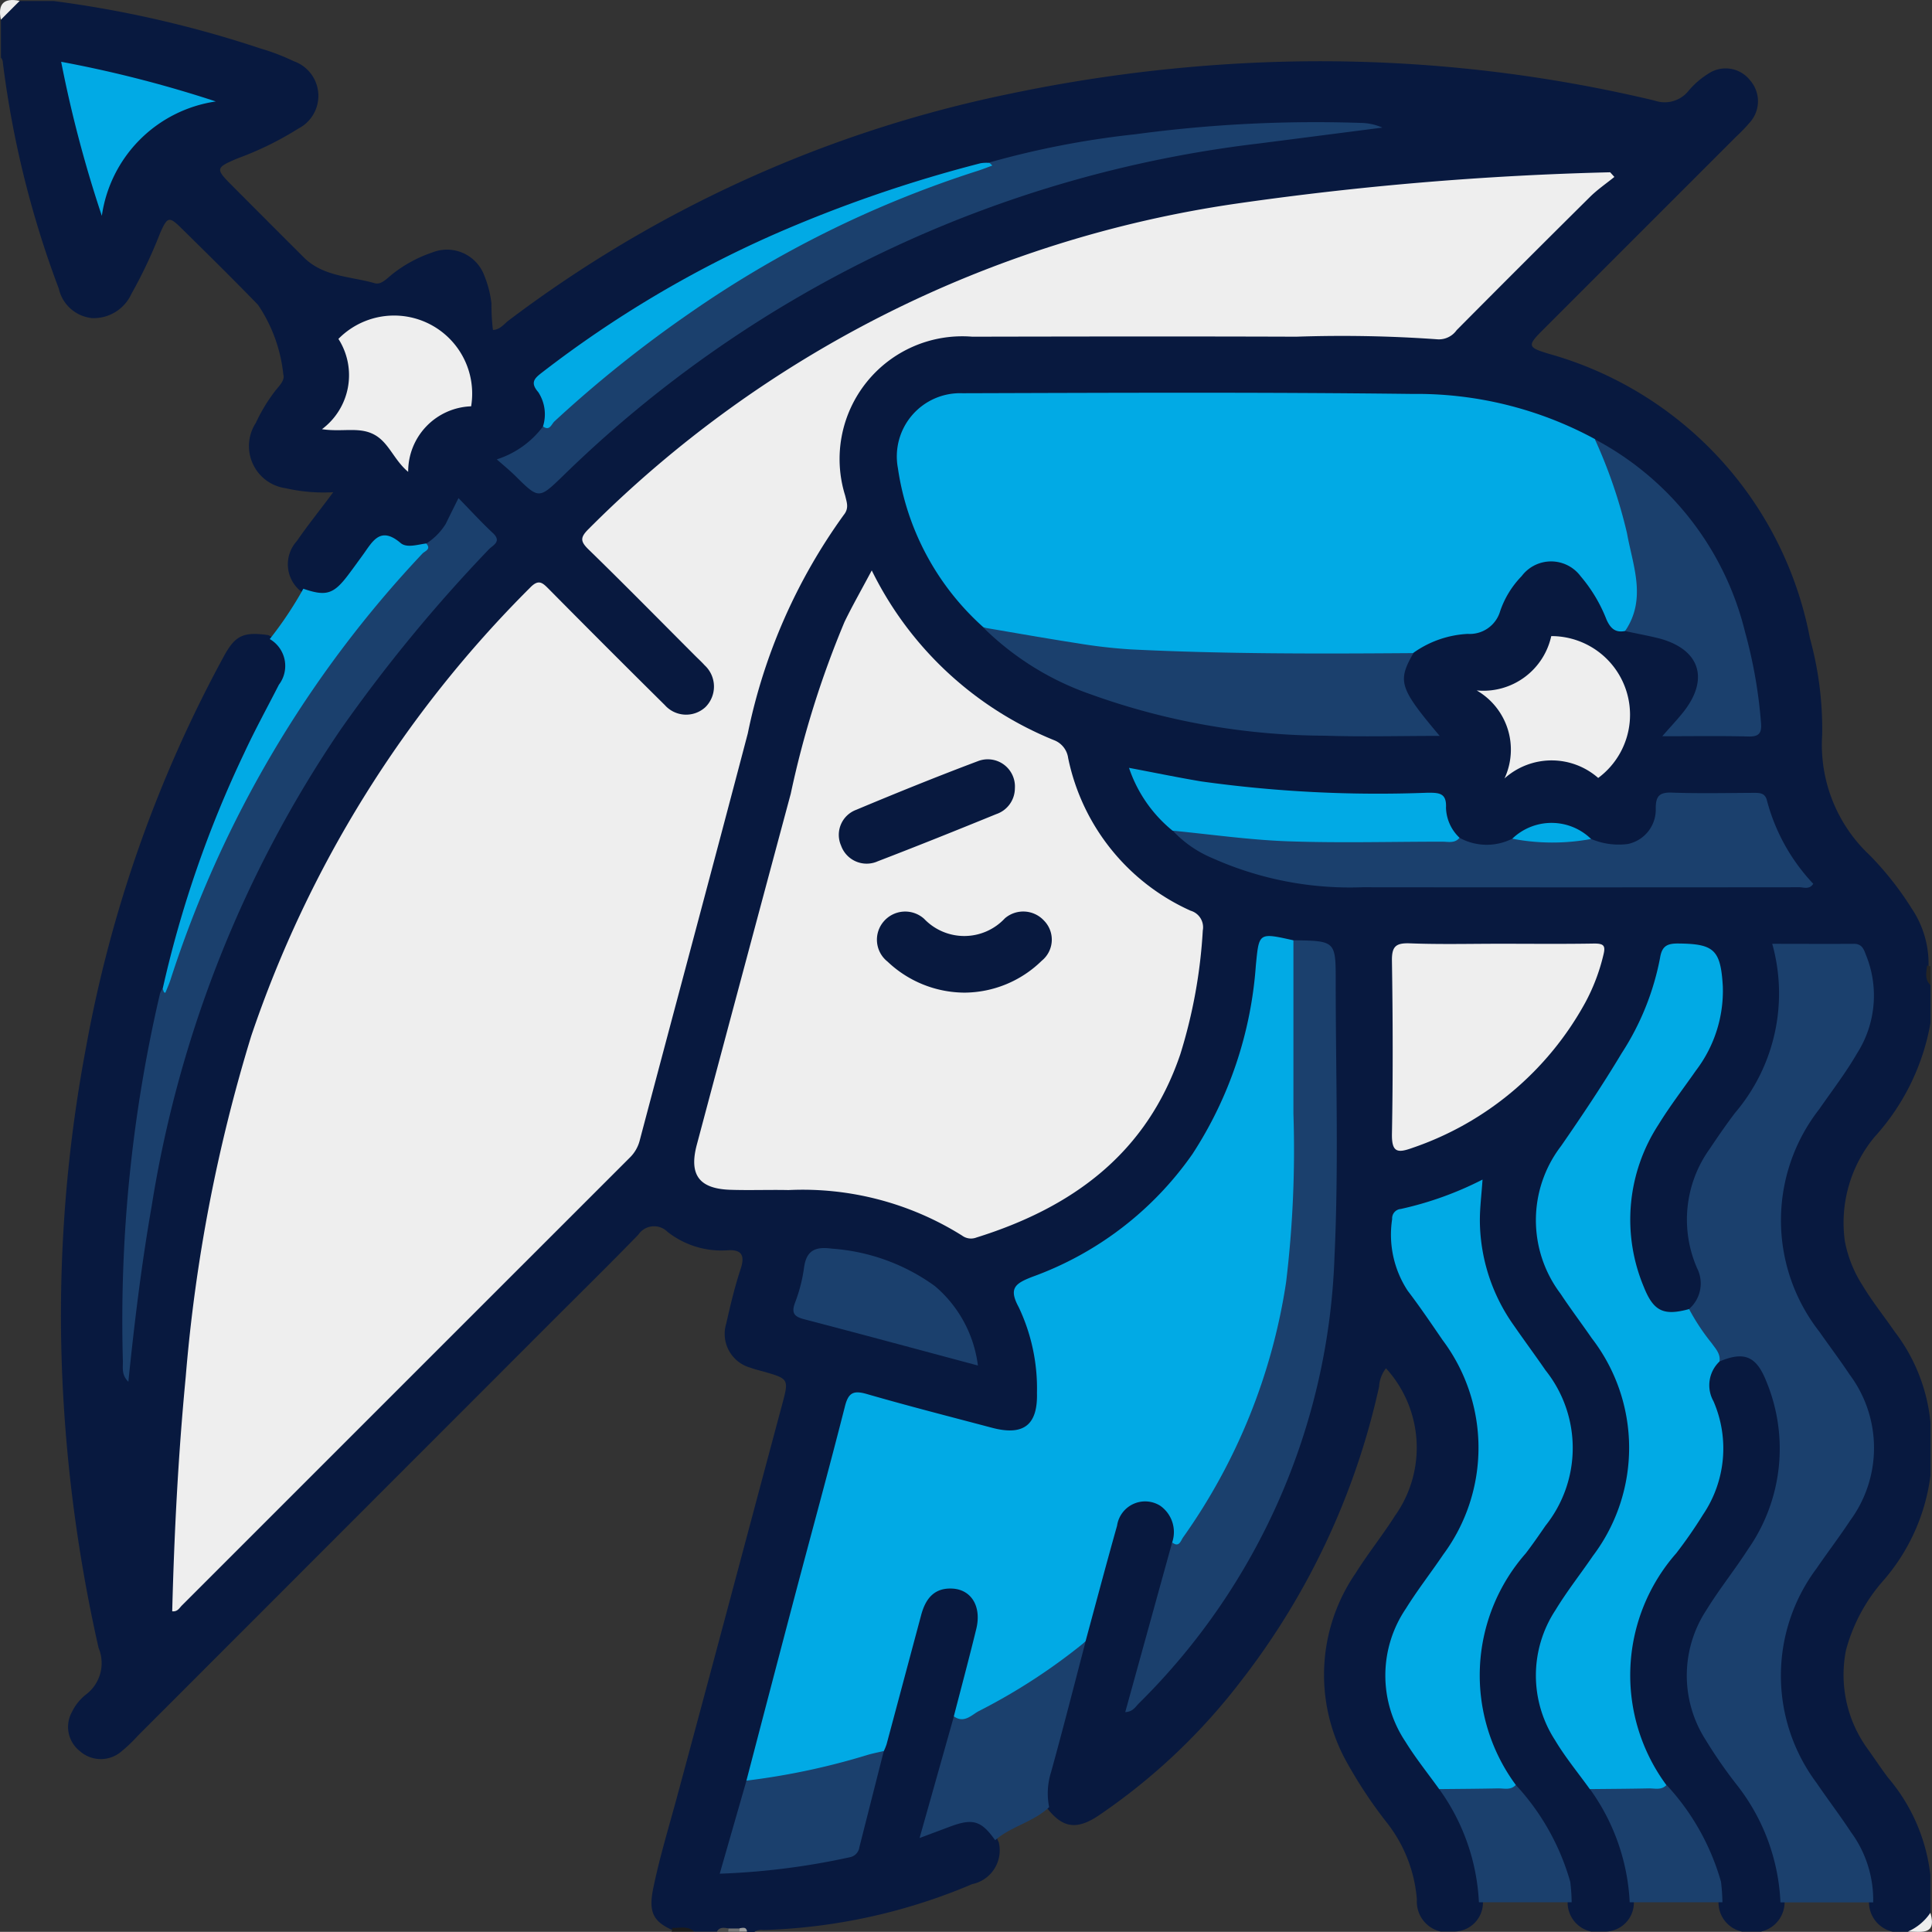 <svg xmlns="http://www.w3.org/2000/svg" width="56.004" height="56" viewBox="0 0 56.004 56">
  <rect x="0" y="0" width="56.004" height="56" fill="#333333" stroke="none"/>
  <g id="Grupo_8047" data-name="Grupo 8047" transform="translate(-348 -348)">
    <path id="Caminho_2074" data-name="Caminho 2074" d="M368.925,404.137h-.655c-.213-.12-.445-.025-.666-.059-.529-.246-.665-.518-.525-1.2.184-.892.45-1.764.688-2.643,1.032-3.815,2.045-7.635,3.068-11.452.174-.65.151-.677-.508-.867-.14-.041-.283-.071-.419-.123a1.018,1.018,0,0,1-.712-1.287c.119-.533.247-1.065.418-1.585.121-.367.045-.566-.382-.535a2.528,2.528,0,0,1-1.738-.534.55.55,0,0,0-.847.081c-.824.849-1.669,1.679-2.506,2.516l-12.01,12.017a4.339,4.339,0,0,1-.517.486.915.915,0,0,1-1.158-.05.891.891,0,0,1-.227-1.134,1.43,1.43,0,0,1,.409-.507A1.141,1.141,0,0,0,351,395.91a44.4,44.4,0,0,1-1.035-7.507,41.793,41.793,0,0,1,.669-9.885,37.8,37.8,0,0,1,3.993-11.342c.333-.616.57-.724,1.29-.623a1.03,1.03,0,0,1,.375,1.611,27.743,27.743,0,0,0-1.6,3.348,39.609,39.609,0,0,0-1.722,5.293,44.736,44.736,0,0,0-1.176,10.733,45.632,45.632,0,0,1,2.119-10.445,33.818,33.818,0,0,1,6.581-11.245c.5-.579,1.041-1.119,1.551-1.688.131-.146.3-.32.167-.531a1.57,1.57,0,0,0-.658-.634c-.155-.069-.205.112-.259.219a1.5,1.5,0,0,1-.743.768,1.454,1.454,0,0,1-1.057-.061.394.394,0,0,0-.551.168c-.238.318-.46.649-.729.943a.946.946,0,0,1-1.344.256,1,1,0,0,1-.124-1.46c.319-.465.674-.9,1.055-1.417a4.909,4.909,0,0,1-1.374-.115,1.233,1.233,0,0,1-.87-1.893,4.927,4.927,0,0,1,.565-.932c.111-.143.286-.3.232-.477a4.41,4.41,0,0,0-.733-2.015c-.722-.745-1.462-1.474-2.2-2.2-.376-.373-.42-.363-.633.109a13.948,13.948,0,0,1-.838,1.776,1.2,1.2,0,0,1-1.141.7,1.1,1.1,0,0,1-.962-.853,28.537,28.537,0,0,1-1.622-6.552.247.247,0,0,0-.056-.147v-1.093a.855.855,0,0,1,.546-.546h.983a32.041,32.041,0,0,1,5.99,1.374,6.176,6.176,0,0,1,.968.37,1.064,1.064,0,0,1,.136,1.952,9.264,9.264,0,0,1-1.761.864c-.642.273-.649.3-.171.781q1.041,1.045,2.085,2.087c.57.57,1.359.549,2.061.752.189.055.361-.149.518-.27a3.837,3.837,0,0,1,1.147-.621,1.154,1.154,0,0,1,1.517.689,2.979,2.979,0,0,1,.2.791,6.179,6.179,0,0,0,.043.766c.207-.008.317-.169.452-.273a36.118,36.118,0,0,1,14.452-6.557,44.436,44.436,0,0,1,6.969-.907,41.836,41.836,0,0,1,11.8,1.087.885.885,0,0,0,.977-.273,2.372,2.372,0,0,1,.572-.5.9.9,0,0,1,1.225.193.918.918,0,0,1,0,1.2,5.281,5.281,0,0,1-.416.433q-2.8,2.8-5.6,5.6c-.452.452-.436.5.153.681a10.619,10.619,0,0,1,7.592,8.25,9.91,9.91,0,0,1,.355,2.81,4.388,4.388,0,0,0,1.384,3.487,9.178,9.178,0,0,1,1.214,1.543,2.864,2.864,0,0,1,.486,1.649c.026.19-.058.39.056.571v1.093a6.612,6.612,0,0,1-1.626,3.311,3.9,3.9,0,0,0-.859,3,3.6,3.6,0,0,0,.517,1.3c.281.467.622.892.931,1.34a5.13,5.13,0,0,1,1.037,2.635v1.53a5.738,5.738,0,0,1-1.381,3.065,5,5,0,0,0-1.068,2,3.649,3.649,0,0,0,.646,2.889c.189.266.37.538.566.8A5.266,5.266,0,0,1,404.1,402.5v1.093c-.063.369-.332.49-.655.546h-.437a.877.877,0,0,1-.687-.89,4.134,4.134,0,0,0-.836-2.215,13.275,13.275,0,0,1-1.283-1.961,5.167,5.167,0,0,1,.264-5.2c.339-.561.748-1.075,1.109-1.622a3.437,3.437,0,0,0,0-4.265c-.341-.516-.727-1-1.05-1.53a5.324,5.324,0,0,1,.133-6.106,14.639,14.639,0,0,0,1.36-2.1,3.048,3.048,0,0,0,.2-2.023.656.656,0,0,0-.728-.58c-.454.016-.909.006-1.364,0-.292,0-.38.12-.327.408a5.434,5.434,0,0,1-1.082,4.214,15.718,15.718,0,0,0-1.072,1.579,3.489,3.489,0,0,0-.2,2.953,1.051,1.051,0,0,1-.289,1.369.946.946,0,0,1-1.417-.544,5.181,5.181,0,0,1,.382-5.009c.316-.532.717-1.009,1.061-1.524a3.5,3.5,0,0,0,.681-2.831.717.717,0,0,0-.8-.63c-.469-.006-.615.211-.717.626A14.788,14.788,0,0,1,393.821,381a4.549,4.549,0,0,0-.952,2.113,3.409,3.409,0,0,0,.528,2.291c.368.565.784,1.1,1.144,1.665a5.275,5.275,0,0,1-.03,6.151c-.349.533-.747,1.032-1.085,1.573a3.428,3.428,0,0,0-.1,3.676,11.5,11.5,0,0,0,1.026,1.479,5.8,5.8,0,0,1,1.152,3.3.84.84,0,0,1-.8.887h-.437a.861.861,0,0,1-.682-.859,3.7,3.7,0,0,0-.686-2.027c-.309-.446-.614-.895-.933-1.333a5.3,5.3,0,0,1-.121-6.236c.348-.535.745-1.035,1.084-1.575a3.41,3.41,0,0,0-.034-4.041c-.308-.451-.634-.89-.936-1.345a5.371,5.371,0,0,1-1.023-3.7c.037-.308-.071-.409-.372-.272a8.131,8.131,0,0,1-1.547.53.488.488,0,0,0-.4.514,2.447,2.447,0,0,0,.369,1.563c.37.563.781,1.1,1.145,1.665a5.288,5.288,0,0,1-.028,6.243c-.332.5-.7.975-1.026,1.482a3.435,3.435,0,0,0-.1,3.769,12,12,0,0,0,1,1.433,5.8,5.8,0,0,1,1.152,3.3.84.84,0,0,1-.8.887H389.9a.888.888,0,0,1-.685-.922,4.116,4.116,0,0,0-.851-2.209,13.219,13.219,0,0,1-1.23-1.865,5.2,5.2,0,0,1,.305-5.391c.358-.571.783-1.1,1.142-1.665a3.412,3.412,0,0,0-.262-4.275.959.959,0,0,0-.2.534,21.4,21.4,0,0,1-4,8.528,17.686,17.686,0,0,1-4.149,3.916c-.656.431-1.066.333-1.528-.3a2.25,2.25,0,0,1,.059-1.179c.319-1.21.658-2.414.974-3.625.289-1.053.558-2.11.847-3.163a1.9,1.9,0,0,1,.171-.459.942.942,0,0,1,1.784.426,1.338,1.338,0,0,1-.036.379c-.414,1.488-.785,2.989-1.243,4.6a17.983,17.983,0,0,0,3.014-3.866,20.267,20.267,0,0,0,2.649-8.3,18.461,18.461,0,0,0,.021-1.855q.005-3.384,0-6.768c0-1.041,0-1.041-1.028-1.136-.9-.129-.882-.127-.982.757a11.563,11.563,0,0,1-1.78,5.274,9.759,9.759,0,0,1-4.036,3.4c-.375.177-.881.236-1.077.59s.193.737.281,1.12a8.079,8.079,0,0,1,.285,1.774c0,1.048-.541,1.474-1.544,1.209-1.108-.293-2.218-.576-3.32-.89-.413-.118-.639-.057-.759.4-.938,3.535-1.895,7.065-2.827,10.6-.2.7-.376,1.4-.567,2.1-.085.31-.037.42.319.4a23.335,23.335,0,0,0,2.693-.353.737.737,0,0,0,.659-.62c.19-.812.443-1.609.627-2.423.355-1.184.641-2.386.977-3.575.044-.157.078-.318.136-.471.227-.6.649-.868,1.158-.745s.755.547.69,1.195a3.821,3.821,0,0,1-.152.691c-.184.628-.337,1.264-.519,1.891-.294,1.027-.546,2.067-.833,3.1-.01.036,0,.072.035.175.718-.217,1.542-.685,1.98.422a1,1,0,0,1-.773,1.2,16.739,16.739,0,0,1-6.06,1.331.345.345,0,0,0-.256.056H369.8c-.074-.08-.171-.049-.26-.056h-.28C369.147,404.1,369.024,404.041,368.925,404.137Z" transform="translate(-0.143 -0.143)" fill="#08193f"/>
    <path id="Caminho_2075" data-name="Caminho 2075" d="M674.992,633.514h-.546a.861.861,0,0,1-.682-.86,3.7,3.7,0,0,0-.69-2.032c-.31-.446-.614-.9-.937-1.336a5.292,5.292,0,0,1-.114-6.228c.347-.534.74-1.036,1.083-1.573a3.416,3.416,0,0,0,.372-3.325,1.015,1.015,0,0,1,.234-1.242.945.945,0,0,1,1.527.51,5.128,5.128,0,0,1-.384,4.9c-.381.64-.864,1.214-1.259,1.846a3.417,3.417,0,0,0-.065,3.716c.419.745,1,1.382,1.425,2.127a5.422,5.422,0,0,1,.722,2.6A.875.875,0,0,1,674.992,633.514Z" transform="translate(-275.948 -229.521)" fill="#08193f"/>
    <path id="Caminho_2076" data-name="Caminho 2076" d="M348.571,348.025l-.546.546Q347.882,347.882,348.571,348.025Z" fill="#ededed"/>
    <path id="Caminho_2077" data-name="Caminho 2077" d="M727.2,728.726a1.516,1.516,0,0,0,.655-.546C728.052,728.857,727.566,728.718,727.2,728.726Z" transform="translate(-323.898 -324.733)" fill="#eee"/>
    <path id="Caminho_2078" data-name="Caminho 2078" d="M481.5,731.24a.421.421,0,0,0,.021-.073c0-.011-.013-.024-.02-.037.221.02.461-.076.654.11Z" transform="translate(-114.033 -327.247)" fill="#1b1b1b"/>
    <path id="Caminho_2079" data-name="Caminho 2079" d="M730.877,539.893a.331.331,0,0,0,.1.022v.547C730.8,540.3,730.853,540.093,730.877,539.893Z" transform="translate(-327.015 -163.906)" fill="#252525"/>
    <path id="Caminho_2080" data-name="Caminho 2080" d="M490.493,731.3c.083-.141.213-.106.337-.09q.042.035.023.063c-.011.018-.022.027-.033.027Z" transform="translate(-121.711 -327.311)" fill="#494949"/>
    <path id="Caminho_2081" data-name="Caminho 2081" d="M492.74,731.376c0-.03.006-.06.01-.09l.323,0c.032.023.042.044.029.065s-.023.029-.035.029Z" transform="translate(-123.63 -327.383)" fill="#767676"/>
    <path id="Caminho_2082" data-name="Caminho 2082" d="M494.984,731.3a.433.433,0,0,1,.005-.094c.09-.011.191-.047.213.094Z" transform="translate(-125.547 -327.311)" fill="#a0a0a0"/>
    <path id="Caminho_2083" data-name="Caminho 2083" d="M424.034,382.391c-.237.192-.492.366-.707.579q-1.94,1.923-3.865,3.862a.63.63,0,0,1-.554.266,38.868,38.868,0,0,0-4.093-.076c-3.132-.011-6.263-.006-9.395,0a3.557,3.557,0,0,0-3.683,4.608c.043.19.119.359-.04.557a16.417,16.417,0,0,0-2.783,6.334c-1.034,3.935-2.092,7.864-3.133,11.8a1.062,1.062,0,0,1-.29.5Q389,417.31,382.51,423.8c-.073.073-.126.187-.281.17.058-2.267.174-4.531.391-6.79a46.629,46.629,0,0,1,1.9-9.889A33.487,33.487,0,0,1,392.6,394.3c.25-.26.36-.15.548.039q1.671,1.69,3.36,3.361a.825.825,0,0,0,1.175.062.84.84,0,0,0-.022-1.217c-.085-.095-.18-.181-.27-.271-1.03-1.031-2.051-2.07-3.095-3.086-.241-.235-.241-.348,0-.589a33.249,33.249,0,0,1,18.769-9.433,91.362,91.362,0,0,1,10.847-.91Z" transform="translate(-29.237 -29.262)" fill="#eee"/>
    <path id="Caminho_2084" data-name="Caminho 2084" d="M491.129,461.372a10.118,10.118,0,0,0,5.287,4.922.646.646,0,0,1,.406.516,6.227,6.227,0,0,0,3.552,4.427.5.5,0,0,1,.351.572,14.861,14.861,0,0,1-.651,3.586c-.976,2.883-3.132,4.448-5.915,5.316a.433.433,0,0,1-.411-.057,8.7,8.7,0,0,0-5.034-1.32c-.564-.012-1.129.011-1.692-.008-.9-.032-1.2-.436-.96-1.321q1.354-5.081,2.719-10.16a27.853,27.853,0,0,1,1.56-4.984C490.569,462.391,490.829,461.937,491.129,461.372Z" transform="translate(-117.859 -96.837)" fill="#eee"/>
    <path id="Caminho_2085" data-name="Caminho 2085" d="M547.367,433c-.283.059-.426-.082-.537-.33a4.386,4.386,0,0,0-.752-1.259,1.067,1.067,0,0,0-1.709,0,2.7,2.7,0,0,0-.623,1.017.917.917,0,0,1-.937.656,2.974,2.974,0,0,0-1.574.547.881.881,0,0,1-.563.174,71.226,71.226,0,0,1-9.592-.336,6.76,6.76,0,0,1-2.316-.58,7.655,7.655,0,0,1-2.475-4.61,1.834,1.834,0,0,1,1.875-2.171c4.347-.013,8.694-.033,13.04.02a10.838,10.838,0,0,1,5.288,1.308,3.586,3.586,0,0,1,.74,1.5,11.024,11.024,0,0,1,.589,2.6C547.881,432.078,547.92,432.64,547.367,433Z" transform="translate(-152.261 -66.709)" fill="#01aae5"/>
    <path id="Caminho_2086" data-name="Caminho 2086" d="M502.379,556.669c.218-.843.444-1.685.65-2.531.158-.647-.141-1.143-.7-1.169-.534-.025-.777.311-.9.776q-.5,1.869-1,3.737a1.573,1.573,0,0,1-.082.2,1.538,1.538,0,0,1-.567.3,22.321,22.321,0,0,1-2.853.637c-.194.029-.4.085-.561-.083q.7-2.686,1.408-5.372c.482-1.826.983-3.648,1.448-5.478.1-.4.25-.467.633-.357,1.2.347,2.417.657,3.628.978.913.242,1.33-.075,1.305-1.01a5.492,5.492,0,0,0-.529-2.485c-.3-.552-.1-.687.391-.879a9.67,9.67,0,0,0,4.645-3.56,11.5,11.5,0,0,0,1.838-5.469c.094-.952.074-.953,1.088-.727a.878.878,0,0,1,.161.671c0,2.349.058,4.7-.013,7.045a17.111,17.111,0,0,1-3.017,9.38,1.15,1.15,0,0,1-.443.469c-.1.046-.218.069-.2-.115a.932.932,0,0,0-.348-1.059.822.822,0,0,0-1.251.579c-.314,1.113-.61,2.232-.913,3.348a6.731,6.731,0,0,1-2.126,1.637,5.207,5.207,0,0,1-1.249.645C502.667,556.83,502.452,557,502.379,556.669Z" transform="translate(-126.729 -158.92)" fill="#01aae5"/>
    <path id="Caminho_2087" data-name="Caminho 2087" d="M688.681,563.353h-2.688a5.93,5.93,0,0,0-1.271-3.415,13.583,13.583,0,0,1-.9-1.3,3.456,3.456,0,0,1,.029-3.767c.369-.6.818-1.158,1.2-1.752a5.087,5.087,0,0,0,.527-4.883c-.288-.724-.646-.864-1.358-.56-.274-.327-.5-.688-.746-1.036-.1-.14-.225-.286-.134-.485a.98.98,0,0,0,.237-1.185,3.516,3.516,0,0,1,.374-3.473c.231-.348.47-.692.722-1.026a5.339,5.339,0,0,0,1.082-4.905c.813,0,1.591.005,2.37,0,.248,0,.29.182.355.344a3.116,3.116,0,0,1-.264,2.828c-.327.565-.728,1.086-1.1,1.623a5.235,5.235,0,0,0,0,6.442c.292.418.6.824.881,1.248a3.551,3.551,0,0,1,.016,4.234c-.31.471-.653.919-.971,1.384a5.19,5.19,0,0,0-.006,6.215c.327.481.681.944,1,1.43A3.323,3.323,0,0,1,688.681,563.353Z" transform="translate(-286.382 -160.207)" fill="#1b406d"/>
    <path id="Caminho_2088" data-name="Caminho 2088" d="M657.74,546.121a6.155,6.155,0,0,0,.655.989c.111.159.263.308.225.532a.947.947,0,0,0-.174,1.149,3.425,3.425,0,0,1-.3,3.285,13.432,13.432,0,0,1-.777,1.121,5.356,5.356,0,0,0-.288,6.721.2.2,0,0,1-.2.212,4.248,4.248,0,0,1-2.02-.094c-.338-.472-.712-.923-1.008-1.42a3.446,3.446,0,0,1,.014-3.77c.329-.543.726-1.045,1.085-1.571a5.2,5.2,0,0,0-.032-6.307c-.3-.434-.618-.856-.909-1.295a3.535,3.535,0,0,1,.017-4.278c.611-.882,1.206-1.772,1.758-2.692a7.72,7.72,0,0,0,1.112-2.763c.055-.347.21-.419.533-.416,1.032.01,1.223.181,1.286,1.236a3.809,3.809,0,0,1-.779,2.446c-.364.522-.754,1.028-1.087,1.57a5.043,5.043,0,0,0-.425,4.7C656.709,546.187,657,546.323,657.74,546.121Z" transform="translate(-260.777 -160.174)" fill="#01aae5"/>
    <path id="Caminho_2089" data-name="Caminho 2089" d="M624.909,600.122c-.328-.457-.685-.9-.977-1.374a3.452,3.452,0,0,1,.013-3.86c.335-.54.729-1.043,1.085-1.57a5.2,5.2,0,0,0-.025-6.217c-.329-.48-.655-.962-1.008-1.425a2.964,2.964,0,0,1-.451-2.077.273.273,0,0,1,.251-.294,9.827,9.827,0,0,0,2.369-.852c-.03.452-.081.838-.077,1.225a5.3,5.3,0,0,0,.989,3.01c.3.434.614.857.913,1.292a3.61,3.61,0,0,1,0,4.507c-.185.27-.372.539-.571.8A5.351,5.351,0,0,0,627.13,600a.2.2,0,0,1-.2.212A4.251,4.251,0,0,1,624.909,600.122Z" transform="translate(-235.191 -200.26)" fill="#01aae5"/>
    <path id="Caminho_2090" data-name="Caminho 2090" d="M573.006,552.356c.2.162.249-.048.315-.142a17.213,17.213,0,0,0,2.988-7.4,32.1,32.1,0,0,0,.212-4.889q0-2.512,0-5.023c1.227.018,1.228.018,1.226,1.219,0,2.659.09,5.322-.036,7.975a19.109,19.109,0,0,1-5.673,12.93c-.1.1-.17.24-.392.25Z" transform="translate(-191.028 -159.646)" fill="#1b406d"/>
    <path id="Caminho_2091" data-name="Caminho 2091" d="M460.986,373.447a25.619,25.619,0,0,1,4.267-.828,39.113,39.113,0,0,1,6.532-.329,1.591,1.591,0,0,1,.629.136l-3.581.461a34.666,34.666,0,0,0-20.191,9.655c-.68.658-.686.649-1.365-.024-.155-.153-.325-.291-.533-.475a2.7,2.7,0,0,0,1.342-.957,32.271,32.271,0,0,1,11.693-7.223A4.523,4.523,0,0,0,460.986,373.447Z" transform="translate(-84.343 -20.727)" fill="#1b406d"/>
    <path id="Caminho_2092" data-name="Caminho 2092" d="M381.1,448.3a1.809,1.809,0,0,0,.566-.572c.11-.228.224-.453.369-.747.348.356.662.7,1,1.015.261.246,0,.348-.116.467a44.445,44.445,0,0,0-4.294,5.219,34.049,34.049,0,0,0-5.482,13.813c-.293,1.677-.5,3.367-.677,5.1-.206-.2-.154-.41-.159-.6a41.65,41.65,0,0,1,1.078-10.66.622.622,0,0,1,.076-.142c.359-.744.5-1.561.812-2.326a33.374,33.374,0,0,1,5.1-8.615A21.8,21.8,0,0,1,381.1,448.3Z" transform="translate(-20.745 -84.542)" fill="#1b406d"/>
    <path id="Caminho_2093" data-name="Caminho 2093" d="M589.372,506.841a1.635,1.635,0,0,0,1.528.025,8.255,8.255,0,0,1,2.285.008,2.047,2.047,0,0,0,1.064.147,1.018,1.018,0,0,0,.81-1.033c0-.35.1-.47.467-.457.781.028,1.564.011,2.347.007.189,0,.36-.011.413.236a5.593,5.593,0,0,0,1.339,2.4c-.115.176-.275.1-.4.1q-6.332.007-12.664,0a9.76,9.76,0,0,1-4.35-.842,3.337,3.337,0,0,1-1.155-.8.432.432,0,0,1,.4-.118,55.835,55.835,0,0,0,7.542.271C589.124,506.787,589.245,506.835,589.372,506.841Z" transform="translate(-199.063 -134.555)" fill="#1b406d"/>
    <path id="Caminho_2094" data-name="Caminho 2094" d="M627.791,535.512c.91,0,1.819.01,2.729-.006.282,0,.33.067.261.337a5.647,5.647,0,0,1-.521,1.37,9.034,9.034,0,0,1-5.015,4.217c-.423.152-.6.14-.592-.4.031-1.674.026-3.35,0-5.024-.007-.42.116-.52.518-.506C626.044,535.534,626.918,535.512,627.791,535.512Z" transform="translate(-236.304 -160.155)" fill="#eee"/>
    <path id="Caminho_2095" data-name="Caminho 2095" d="M543.435,472.7c.9.152,1.808.314,2.714.454a15.16,15.16,0,0,0,1.555.18c2.732.136,5.467.128,8.2.108-.469.818-.411,1.01.761,2.4-1.149,0-2.246.03-3.339-.006a20.209,20.209,0,0,1-6.778-1.2A8.3,8.3,0,0,1,543.435,472.7Z" transform="translate(-166.932 -106.51)" fill="#1b406d"/>
    <path id="Caminho_2096" data-name="Caminho 2096" d="M665.867,440.867c.636-.934.223-1.9.055-2.84a14.5,14.5,0,0,0-.93-2.719,8.638,8.638,0,0,1,4.354,5.59,13.924,13.924,0,0,1,.461,2.625c.028.309-.062.411-.378.4-.8-.02-1.593-.007-2.484-.007.248-.284.454-.5.635-.732.728-.945.445-1.785-.709-2.1C666.539,441,666.2,440.94,665.867,440.867Z" transform="translate(-270.76 -74.574)" fill="#1b406d"/>
    <path id="Caminho_2097" data-name="Caminho 2097" d="M531.8,676.4c.3.218.526-.053.727-.155a17.2,17.2,0,0,0,3.091-2.016c-.33,1.262-.652,2.526-1,3.784a2.035,2.035,0,0,0-.057,1.018c-.452.433-1.1.554-1.565.959-.4-.564-.643-.639-1.291-.4l-.9.337Z" transform="translate(-156.149 -278.647)" fill="#1b406d"/>
    <path id="Caminho_2098" data-name="Caminho 2098" d="M581.98,502.641c-.14.171-.334.112-.509.113-1.49,0-2.982.042-4.471-.011-1.116-.04-2.227-.2-3.34-.308a3.984,3.984,0,0,1-1.262-1.821c.738.139,1.412.279,2.092.393a37.069,37.069,0,0,0,6.57.328c.33,0,.549.008.527.437A1.242,1.242,0,0,0,581.98,502.641Z" transform="translate(-191.671 -130.356)" fill="#01aae5"/>
    <path id="Caminho_2099" data-name="Caminho 2099" d="M387.953,454.622c.157.167-.042.221-.109.293a32.566,32.566,0,0,0-7.3,12.345c-.042.132-.1.259-.152.388-.015-.008-.037-.012-.043-.024a.853.853,0,0,1-.033-.1,32.364,32.364,0,0,1,2.358-6.818c.312-.674.671-1.326,1.009-1.989a.9.9,0,0,0-.264-1.324,10.934,10.934,0,0,0,.973-1.459c.659.227.877.161,1.3-.4.142-.188.28-.38.419-.571.279-.38.5-.866,1.1-.355C387.391,454.761,387.7,454.653,387.953,454.622Z" transform="translate(-27.599 -90.868)" fill="#01aae5"/>
    <path id="Caminho_2100" data-name="Caminho 2100" d="M467.283,380.359a.145.145,0,0,1,.052.013.682.682,0,0,1,.068.066c-.132.049-.262.1-.4.146a31.258,31.258,0,0,0-8.4,4.152,35.392,35.392,0,0,0-3.893,3.119c-.084.078-.139.29-.331.144a1.169,1.169,0,0,0-.138-.994c-.254-.291-.091-.412.132-.585a32.35,32.35,0,0,1,6.681-3.976,39.259,39.259,0,0,1,6.009-2.073A1.019,1.019,0,0,1,467.283,380.359Z" transform="translate(-90.639 -27.639)" fill="#01aae5"/>
    <path id="Caminho_2101" data-name="Caminho 2101" d="M491.832,696.9a20.332,20.332,0,0,0,3.513-.746c.154-.045.312-.075.468-.112q-.354,1.394-.708,2.789a.342.342,0,0,1-.277.29,20.994,20.994,0,0,1-3.771.477Z" transform="translate(-122.194 -297.284)" fill="#1b406d"/>
    <path id="Caminho_2102" data-name="Caminho 2102" d="M511.044,599.47c-1.745-.467-3.39-.912-5.038-1.342-.3-.077-.372-.19-.26-.487a4.531,4.531,0,0,0,.257-1c.068-.518.335-.624.815-.558a5.772,5.772,0,0,1,2.976,1.082A3.6,3.6,0,0,1,511.044,599.47Z" transform="translate(-134.697 -211.887)" fill="#1b406d"/>
    <path id="Caminho_2103" data-name="Caminho 2103" d="M634.049,702.906c.571-.006,1.143-.009,1.714-.021.172,0,.362.058.506-.1a6.888,6.888,0,0,1,1.579,2.81,5.627,5.627,0,0,1,.041.592H635.2A6.1,6.1,0,0,0,634.049,702.906Z" transform="translate(-244.33 -303.044)" fill="#1b406d"/>
    <path id="Caminho_2104" data-name="Caminho 2104" d="M664.013,702.906c.571-.006,1.143-.009,1.714-.021.172,0,.362.058.506-.1a6.88,6.88,0,0,1,1.579,2.809,5.632,5.632,0,0,1,.041.593h-2.688A6.105,6.105,0,0,0,664.013,702.906Z" transform="translate(-269.924 -303.044)" fill="#1b406d"/>
    <path id="Caminho_2105" data-name="Caminho 2105" d="M416.319,414.765a1.892,1.892,0,0,0-1.825,1.9c-.415-.346-.555-.842-.974-1.074-.441-.244-.928-.072-1.525-.163a1.953,1.953,0,0,0,.477-2.617,2.263,2.263,0,0,1,3.847,1.955Z" transform="translate(-54.662 -54.987)" fill="#eee"/>
    <path id="Caminho_2106" data-name="Caminho 2106" d="M643.639,474.425A2.28,2.28,0,0,1,645,478.537a2.046,2.046,0,0,0-2.716.014,1.981,1.981,0,0,0-.806-2.551A2.015,2.015,0,0,0,643.639,474.425Z" transform="translate(-250.672 -107.986)" fill="#eee"/>
    <path id="Caminho_2107" data-name="Caminho 2107" d="M361.335,364.742a35.7,35.7,0,0,1-1.179-4.466,34.751,34.751,0,0,1,4.483,1.15A3.909,3.909,0,0,0,361.335,364.742Z" transform="translate(-10.383 -10.485)" fill="#01aae5"/>
    <path id="Caminho_2108" data-name="Caminho 2108" d="M650.861,512.013a6.146,6.146,0,0,1-2.285-.008A1.643,1.643,0,0,1,650.861,512.013Z" transform="translate(-256.739 -139.693)" fill="#01aae5"/>
    <path id="Caminho_2109" data-name="Caminho 2109" d="M524.827,531.555a3.259,3.259,0,0,1-2.23-.9.809.809,0,0,1-.108-1.166.82.82,0,0,1,1.169-.074A1.608,1.608,0,0,0,526,529.4a.818.818,0,0,1,1.131.065.787.787,0,0,1-.063,1.165A3.223,3.223,0,0,1,524.827,531.555Z" transform="translate(-148.87 -154.781)" fill="#08193f"/>
    <path id="Caminho_2110" data-name="Caminho 2110" d="M519.847,499.755a.793.793,0,0,1-.539.748c-1.139.465-2.282.924-3.43,1.365a.787.787,0,0,1-1.069-.451.774.774,0,0,1,.437-1.038c1.169-.49,2.344-.965,3.529-1.411A.788.788,0,0,1,519.847,499.755Z" transform="translate(-142.428 -128.904)" fill="#08193f"/>
  </g>
</svg>
